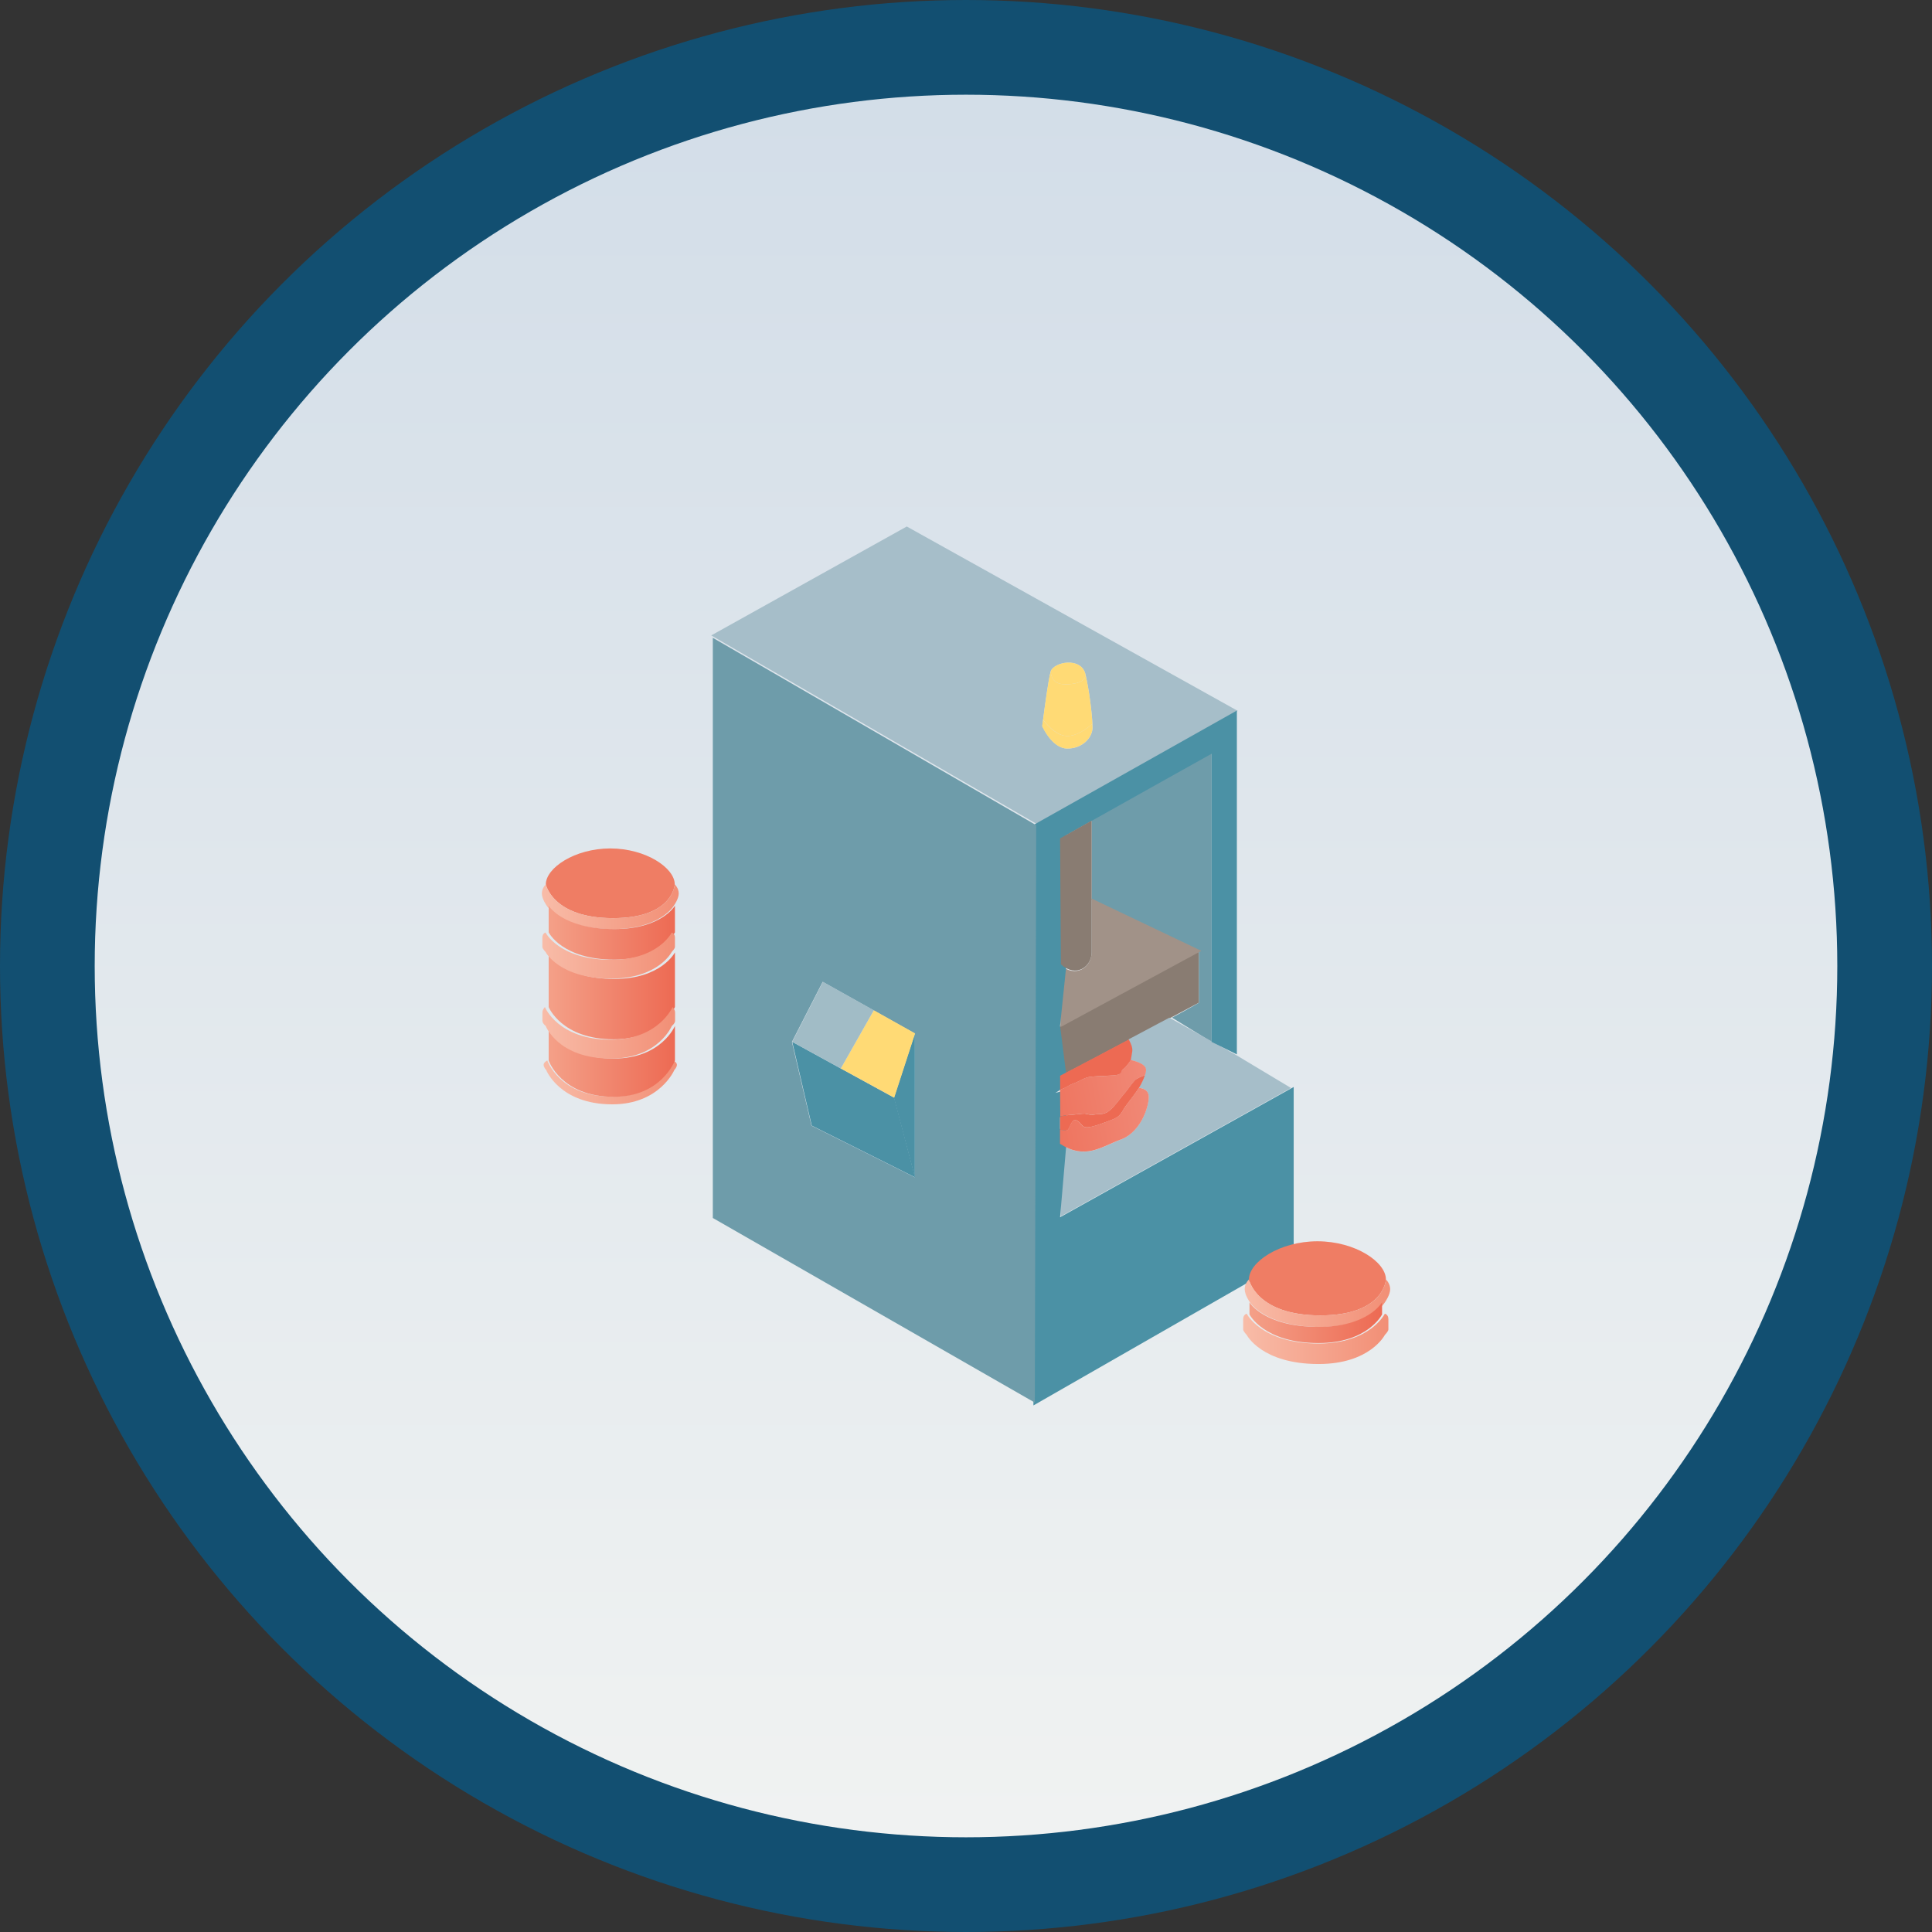 <?xml version="1.0" encoding="UTF-8"?><svg id="Calque_2" xmlns="http://www.w3.org/2000/svg" xmlns:xlink="http://www.w3.org/1999/xlink" viewBox="0 0 306 306"><rect x="0" y="0" width="306" height="306" fill="#333333" stroke="none"/><defs><style>.cls-1{fill:#ed6a53;}.cls-2{fill:#ef7d64;}.cls-3{fill:#ffda75;}.cls-4{fill:#a19288;}.cls-5{fill:#a6bec9;}.cls-6{fill:#a1bcc6;}.cls-7{fill:#6e9caa;}.cls-8{fill:#897c72;}.cls-9{fill:#4b91a5;}.cls-10{fill:url(#Dégradé_sans_nom_13);}.cls-11{fill:url(#Dégradé_sans_nom_11);}.cls-12{fill:url(#Dégradé_sans_nom_14);}.cls-13{fill:url(#Dégradé_sans_nom);stroke:#124f71;stroke-linecap:round;stroke-linejoin:round;stroke-width:15px;}.cls-14{fill:url(#Dégradé_sans_nom_13-4);}.cls-15{fill:url(#Dégradé_sans_nom_13-3);}.cls-16{fill:url(#Dégradé_sans_nom_13-2);}.cls-17{fill:url(#Dégradé_sans_nom_14-6);}.cls-18{fill:url(#Dégradé_sans_nom_14-5);}.cls-19{fill:url(#Dégradé_sans_nom_14-3);}.cls-20{fill:url(#Dégradé_sans_nom_14-2);}.cls-21{fill:url(#Dégradé_sans_nom_14-4);}.cls-22{fill:url(#Dégradé_sans_nom_11-2);}</style><linearGradient id="Dégradé_sans_nom" x1="153" y1="-403.11" x2="153" y2="-112.11" gradientTransform="translate(0 -104.61) scale(1 -1)" gradientUnits="userSpaceOnUse"><stop offset="0" stop-color="#f1f3f2"/><stop offset="1" stop-color="#d2dde8"/></linearGradient><linearGradient id="Dégradé_sans_nom_14" x1="85.82" y1="-248.22" x2="107.5" y2="-248.22" gradientTransform="translate(0 -104.61) scale(1 -1)" gradientUnits="userSpaceOnUse"><stop offset="0" stop-color="#f8bca8"/><stop offset="1" stop-color="#f28f76"/></linearGradient><linearGradient id="Dégradé_sans_nom_14-2" x1="86.1" y1="-276.05" x2="107.21" y2="-276.05" xlink:href="#Dégradé_sans_nom_14"/><linearGradient id="Dégradé_sans_nom_13" x1="86.9" y1="-252.33" x2="106.9" y2="-252.33" gradientTransform="translate(0 -104.61) scale(1 -1)" gradientUnits="userSpaceOnUse"><stop offset="0" stop-color="#f4a088"/><stop offset="1" stop-color="#ed6a53"/></linearGradient><linearGradient id="Dégradé_sans_nom_13-2" y1="-272.72" y2="-272.72" xlink:href="#Dégradé_sans_nom_13"/><linearGradient id="Dégradé_sans_nom_13-3" y1="-262.34" y2="-262.34" xlink:href="#Dégradé_sans_nom_13"/><linearGradient id="Dégradé_sans_nom_14-3" x1="85.9" y1="-255.96" x2="106.9" y2="-255.96" xlink:href="#Dégradé_sans_nom_14"/><linearGradient id="Dégradé_sans_nom_14-4" x1="85.91" y1="-268.2" x2="106.92" y2="-268.2" xlink:href="#Dégradé_sans_nom_14"/><linearGradient id="Dégradé_sans_nom_11" x1="158.77" y1="-280.02" x2="269.26" y2="-260.11" gradientTransform="translate(0 -104.61) scale(1 -1)" gradientUnits="userSpaceOnUse"><stop offset="0" stop-color="#ed6a53"/><stop offset="1" stop-color="#fff"/></linearGradient><linearGradient id="Dégradé_sans_nom_11-2" x1="159.62" y1="-284.96" x2="270.11" y2="-265.06" xlink:href="#Dégradé_sans_nom_11"/><linearGradient id="Dégradé_sans_nom_14-5" x1="197.14" y1="-311.02" x2="220.18" y2="-311.02" xlink:href="#Dégradé_sans_nom_14"/><linearGradient id="Dégradé_sans_nom_13-4" x1="197.9" y1="-314.11" x2="218.9" y2="-314.11" xlink:href="#Dégradé_sans_nom_13"/><linearGradient id="Dégradé_sans_nom_14-6" x1="196.9" y1="-316.67" x2="219.9" y2="-316.67" xlink:href="#Dégradé_sans_nom_14"/></defs><g id="Calque_2-2"><g><circle class="cls-13" cx="153" cy="153" r="145.5"/><g><g><path class="cls-2" d="M97.09,145.42c9.55,0,9.78-5.35,9.78-5.35,0-2.58-4.53-5.68-10.21-5.69-5.68,.01-10.21,3.11-10.21,5.69,0,0,1.09,5.35,10.64,5.35Z"/><path class="cls-12" d="M97.09,147.15c7.54,0,9.66-3.74,9.66-3.74,0,0,.75-1.04,.75-1.9s-.63-1.44-.63-1.44c0,0-.23,5.35-9.78,5.35s-10.64-5.35-10.64-5.35c0,0-.63,.58-.63,1.44s.75,1.9,.75,1.9c0,0,2.19,3.74,10.53,3.74h-.01Z"/><path class="cls-20" d="M96.98,173.7c-8.34,0-10.3-5.74-10.3-5.74,0,0-.58,.29-.58,.69s.4,.81,.4,.81c0,0,2.13,5.45,10.47,5.45,7.54,0,9.84-5.45,9.84-5.45,0,0,.4-.4,.4-.81s-.58-.69-.58-.69c0,0-2.13,5.74-9.66,5.74h.01Z"/><path class="cls-10" d="M97.33,147.15c-8.26,0-10.43-3.7-10.43-3.7v4.22s2.14,4.32,10.4,4.32c7.46,0,9.6-4.32,9.6-4.32v-4.22s-2.11,3.7-9.57,3.7Z"/><path class="cls-16" d="M97.22,167.66c-8.36,0-10.32-5.17-10.32-5.17v5.48s1.96,5.75,10.32,5.75c7.55,0,9.68-5.75,9.68-5.75v-5.48s-2.13,5.17-9.68,5.17Z"/><path class="cls-15" d="M97.3,155.05c-8.26,0-10.4-4.21-10.4-4.21v8.66s2.05,5.11,10.31,5.11c7.46,0,9.69-5.11,9.69-5.11v-8.66s-2.13,4.21-9.6,4.21Z"/><path class="cls-19" d="M96.8,152.02c-8.25,0-10.39-4.32-10.39-4.32,0,0-.51,.11-.51,.8v1.48c0,.28,.51,.8,.51,.8,0,0,2.14,4.21,10.39,4.21,7.46,0,9.59-4.21,9.59-4.21,0,0,.51-.51,.51-.8v-1.48c0-.68-.51-.8-.51-.8,0,0-2.13,4.32-9.59,4.32Z"/><path class="cls-21" d="M96.72,164.67c-8.34,0-10.41-5.16-10.41-5.16,0,0-.4,.35-.4,.86v1.32c0,.4,.52,.81,.52,.81,0,0,1.96,5.16,10.3,5.16,7.54,0,9.67-5.16,9.67-5.16,0,0,.52-.4,.52-.81v-1.32c0-.52-.4-.86-.4-.86,0,0-2.24,5.16-9.78,5.16h-.02Z"/></g><g><path class="cls-5" d="M167.98,128.37l28.06-15.78-52.42-29.2-30.97,17.25,51.54,29.86,3.79-2.13h0Zm-2.77-14.39c.26-2.02,.86-6.41,1.19-7.59,.44-1.55,4.87-2.43,5.53,.44,.59,2.57,1.01,6.01,1.09,7.83,0,.22,.02,.41,.02,.58,0,1.55-1.55,3.32-3.98,3.32s-3.98-3.54-3.98-3.54c0,0,.05-.41,.13-1.04h0Z"/><path class="cls-8" d="M185.44,161.18c2.64-1.4,4.46-2.38,4.46-2.38v-8.23l-22,11.91,.05,7.95c2.47-1.29,6.78-3.56,10.93-5.77,2.36-1.25,4.67-2.48,6.55-3.48h0Z"/><path class="cls-7" d="M189.9,150.62v8.2s-1.65,.97-4.27,2.36l6.27,3.84v-45.86s-11.24,6.27-19,10.63v12.73l17,8.1Z"/><path class="cls-4" d="M172.9,142.32v8.5c0,2.42-2.57,4.18-5,1.98l.06,9.88,22.32-12.08-17.38-8.28h0Z"/><path class="cls-5" d="M185.22,161.18c-1.88,1-4.17,2.22-6.51,3.46,.36,.62,.65,1.33,.55,1.92l-.22,1.33,2.32-1.11-2.32,1.11s2.43,.44,2.43,1.55c0,.26-.06,.56-.16,.86,.16-.06,.27-.09,.27-.09,0,0-.11,.03-.27,.09-.3,.98-.95,2.01-.95,2.01l1.88-1-1.88,1s1.33,0,1.55,1.11-.88,5.75-4.42,7.08c-3.16,1.19-5.62,3.24-9.58,.67l.07,11.5,36.5-20.35-8.85-5.31-3.54-1.98-6.87-3.84h0Z"/><path class="cls-9" d="M167.9,192.8l1-11.64v-2.24l-1.62-.2,.62,.2v-2.09l-.51,.23,1.51-.23v-4.2l-1.73,.46,.73-.46,1-2.25-1-7.91,1-9.68-.12-20.45c1.23-.7,2.88-1.63,4.75-2.68,7.51-4.22,18.37-10.28,18.37-10.28v45.64l4,1.98v-54.46l-28.19,15.86-3.81,2.14-.22,92.06,41.22-23.62v-26.82l-37,20.63h0Z"/><path class="cls-8" d="M172.9,150.81v-20.84c-1.96,1.1-3.7,2.09-5,2.82l.13,19.95c2.37,2.15,4.87,.43,4.87-1.93Z"/><path class="cls-7" d="M112.9,101.02v91.89l51,29.24,.22-91.45-51.22-29.68Zm32,85.45l-16.37-8.18-3.1-13.27,4.87-9.51,8.05,4.51,6.55,3.67v22.78h0Z"/><path class="cls-11" d="M172.01,176.4c.33,.11,.88,.22,1.44,.11,.55-.11,1.33,.11,2.21-.55s2.1-2.43,2.43-2.76,1.22-1.66,1.66-2.1c.32-.32,1.17-.64,1.61-.8,.09-.3,.16-.6,.16-.86,0-1.11-2.43-1.55-2.43-1.55,0,0-.77,1.22-1.22,1.44s.11,.88-1.55,1-2.76,.11-3.65,.22-1.66,.66-2.21,.88-.88,.33-1.44,.66c-.24,.14-.69,.35-1.12,.54l.03,4.2c.44-.11,.94-.21,1.21-.21,.55,0,2.54-.33,2.88-.22h-.01Z"/><path class="cls-1" d="M169.88,177.62c.44-.55,1,0,1.55,.66s2.21,0,4.31-.77,1.66-1.22,2.88-2.76c1.22-1.55,1.77-2.43,1.77-2.43,0,0,.64-1.03,.95-2.01-.44,.15-1.29,.47-1.61,.8-.44,.44-1.33,1.77-1.66,2.1s-1.55,2.1-2.43,2.76c-.88,.66-1.66,.44-2.21,.55s-1.11,0-1.44-.11-2.32,.22-2.88,.22c-.27,0-.76,.1-1.21,.21v2.09c.4,.07,.8,.13,.99,.13,.44,0,.55-.88,1-1.44h0Z"/><path class="cls-1" d="M170.48,171.43c.55-.22,1.33-.77,2.21-.88s1.99-.11,3.65-.22,1.11-.77,1.55-1,1.22-1.44,1.22-1.44l.22-1.33c.1-.59-.2-1.3-.55-1.92-4.13,2.19-8.41,4.46-10.87,5.74v2.25c.45-.19,.9-.39,1.14-.54,.55-.33,.88-.44,1.44-.66h-.01Z"/><path class="cls-22" d="M177.5,180.5c3.54-1.33,4.65-5.97,4.42-7.08-.22-1.11-1.55-1.11-1.55-1.11,0,0-.55,.88-1.77,2.43s-.77,1.99-2.88,2.76-3.76,1.44-4.31,.77c-.55-.66-1.11-1.22-1.55-.66s-.55,1.44-1,1.44c-.19,0-.58-.06-.97-.13v2.24c3.97,2.57,6.44,.52,9.6-.67h.01Z"/><polygon class="cls-9" points="133.17 169.23 132.56 170.32 133.17 169.23 125.48 165.01 128.57 178.28 144.94 186.47 141.63 173.86 133.17 169.23"/><path class="cls-9" d="M143.13,173.64l-1.55,.22,3.32,12.61v-22.78l-3.32,10.18,1.55-.22h0Z"/><polygon class="cls-3" points="133.17 169.23 141.63 173.86 144.94 163.68 138.4 160.01 133.17 169.23"/><polygon class="cls-6" points="138.4 160.01 130.34 155.5 125.48 165.01 133.17 169.23 138.4 160.01"/><path class="cls-3" d="M169.05,118.56c2.43,0,3.98-1.77,3.98-3.32,0-.17,0-.36-.02-.58-1.12,.97-2.57,1.91-3.97,1.91-1.5,0-2.87-1.32-3.85-2.59-.08,.63-.13,1.04-.13,1.04,0,0,1.55,3.54,3.98,3.54h.01Z"/><path class="cls-3" d="M168.83,108.38c1.11,0,3.1-.22,3.1-1.55-.66-2.88-5.09-1.99-5.53-.44,.22,1.77,1.33,1.99,2.43,1.99Z"/><path class="cls-3" d="M169.05,116.57c1.4,0,2.84-.94,3.97-1.91-.08-1.81-.5-5.26-1.09-7.83,0,1.33-1.99,1.55-3.1,1.55s-2.21-.22-2.43-1.99c-.34,1.18-.93,5.57-1.19,7.59,.98,1.27,2.35,2.59,3.85,2.59h-.01Z"/></g><g><path class="cls-2" d="M209.12,208.34c10.15,0,10.39-5.69,10.39-5.69,0-2.75-4.81-6.04-10.85-6.05-6.04,.01-10.85,3.31-10.85,6.05,0,0,1.16,5.69,11.31,5.69h0Z"/><path class="cls-18" d="M209.12,210.17c8.01,0,10.27-3.97,10.27-3.97,0,0,.79-1.1,.79-2.02s-.67-1.53-.67-1.53c0,0-.24,5.69-10.39,5.69s-11.31-5.69-11.31-5.69c0,0-.67,.61-.67,1.53s.79,2.02,.79,2.02c0,0,2.32,3.97,11.19,3.97Z"/><path class="cls-14" d="M208.85,210.16c-8.68,0-10.95-3.89-10.95-3.89v1.91s2.25,4.54,10.92,4.54c7.84,0,10.08-4.54,10.08-4.54v-1.91s-2.21,3.89-10.05,3.89Z"/><path class="cls-17" d="M208.84,212.8c-9.04,0-11.38-4.73-11.38-4.73,0,0-.56,.12-.56,.87v1.62c0,.31,.56,.87,.56,.87,0,0,2.34,4.61,11.38,4.61,8.17,0,10.5-4.61,10.5-4.61,0,0,.56-.56,.56-.87v-1.62c0-.75-.56-.87-.56-.87,0,0-2.33,4.73-10.5,4.73Z"/></g></g></g></g></svg>